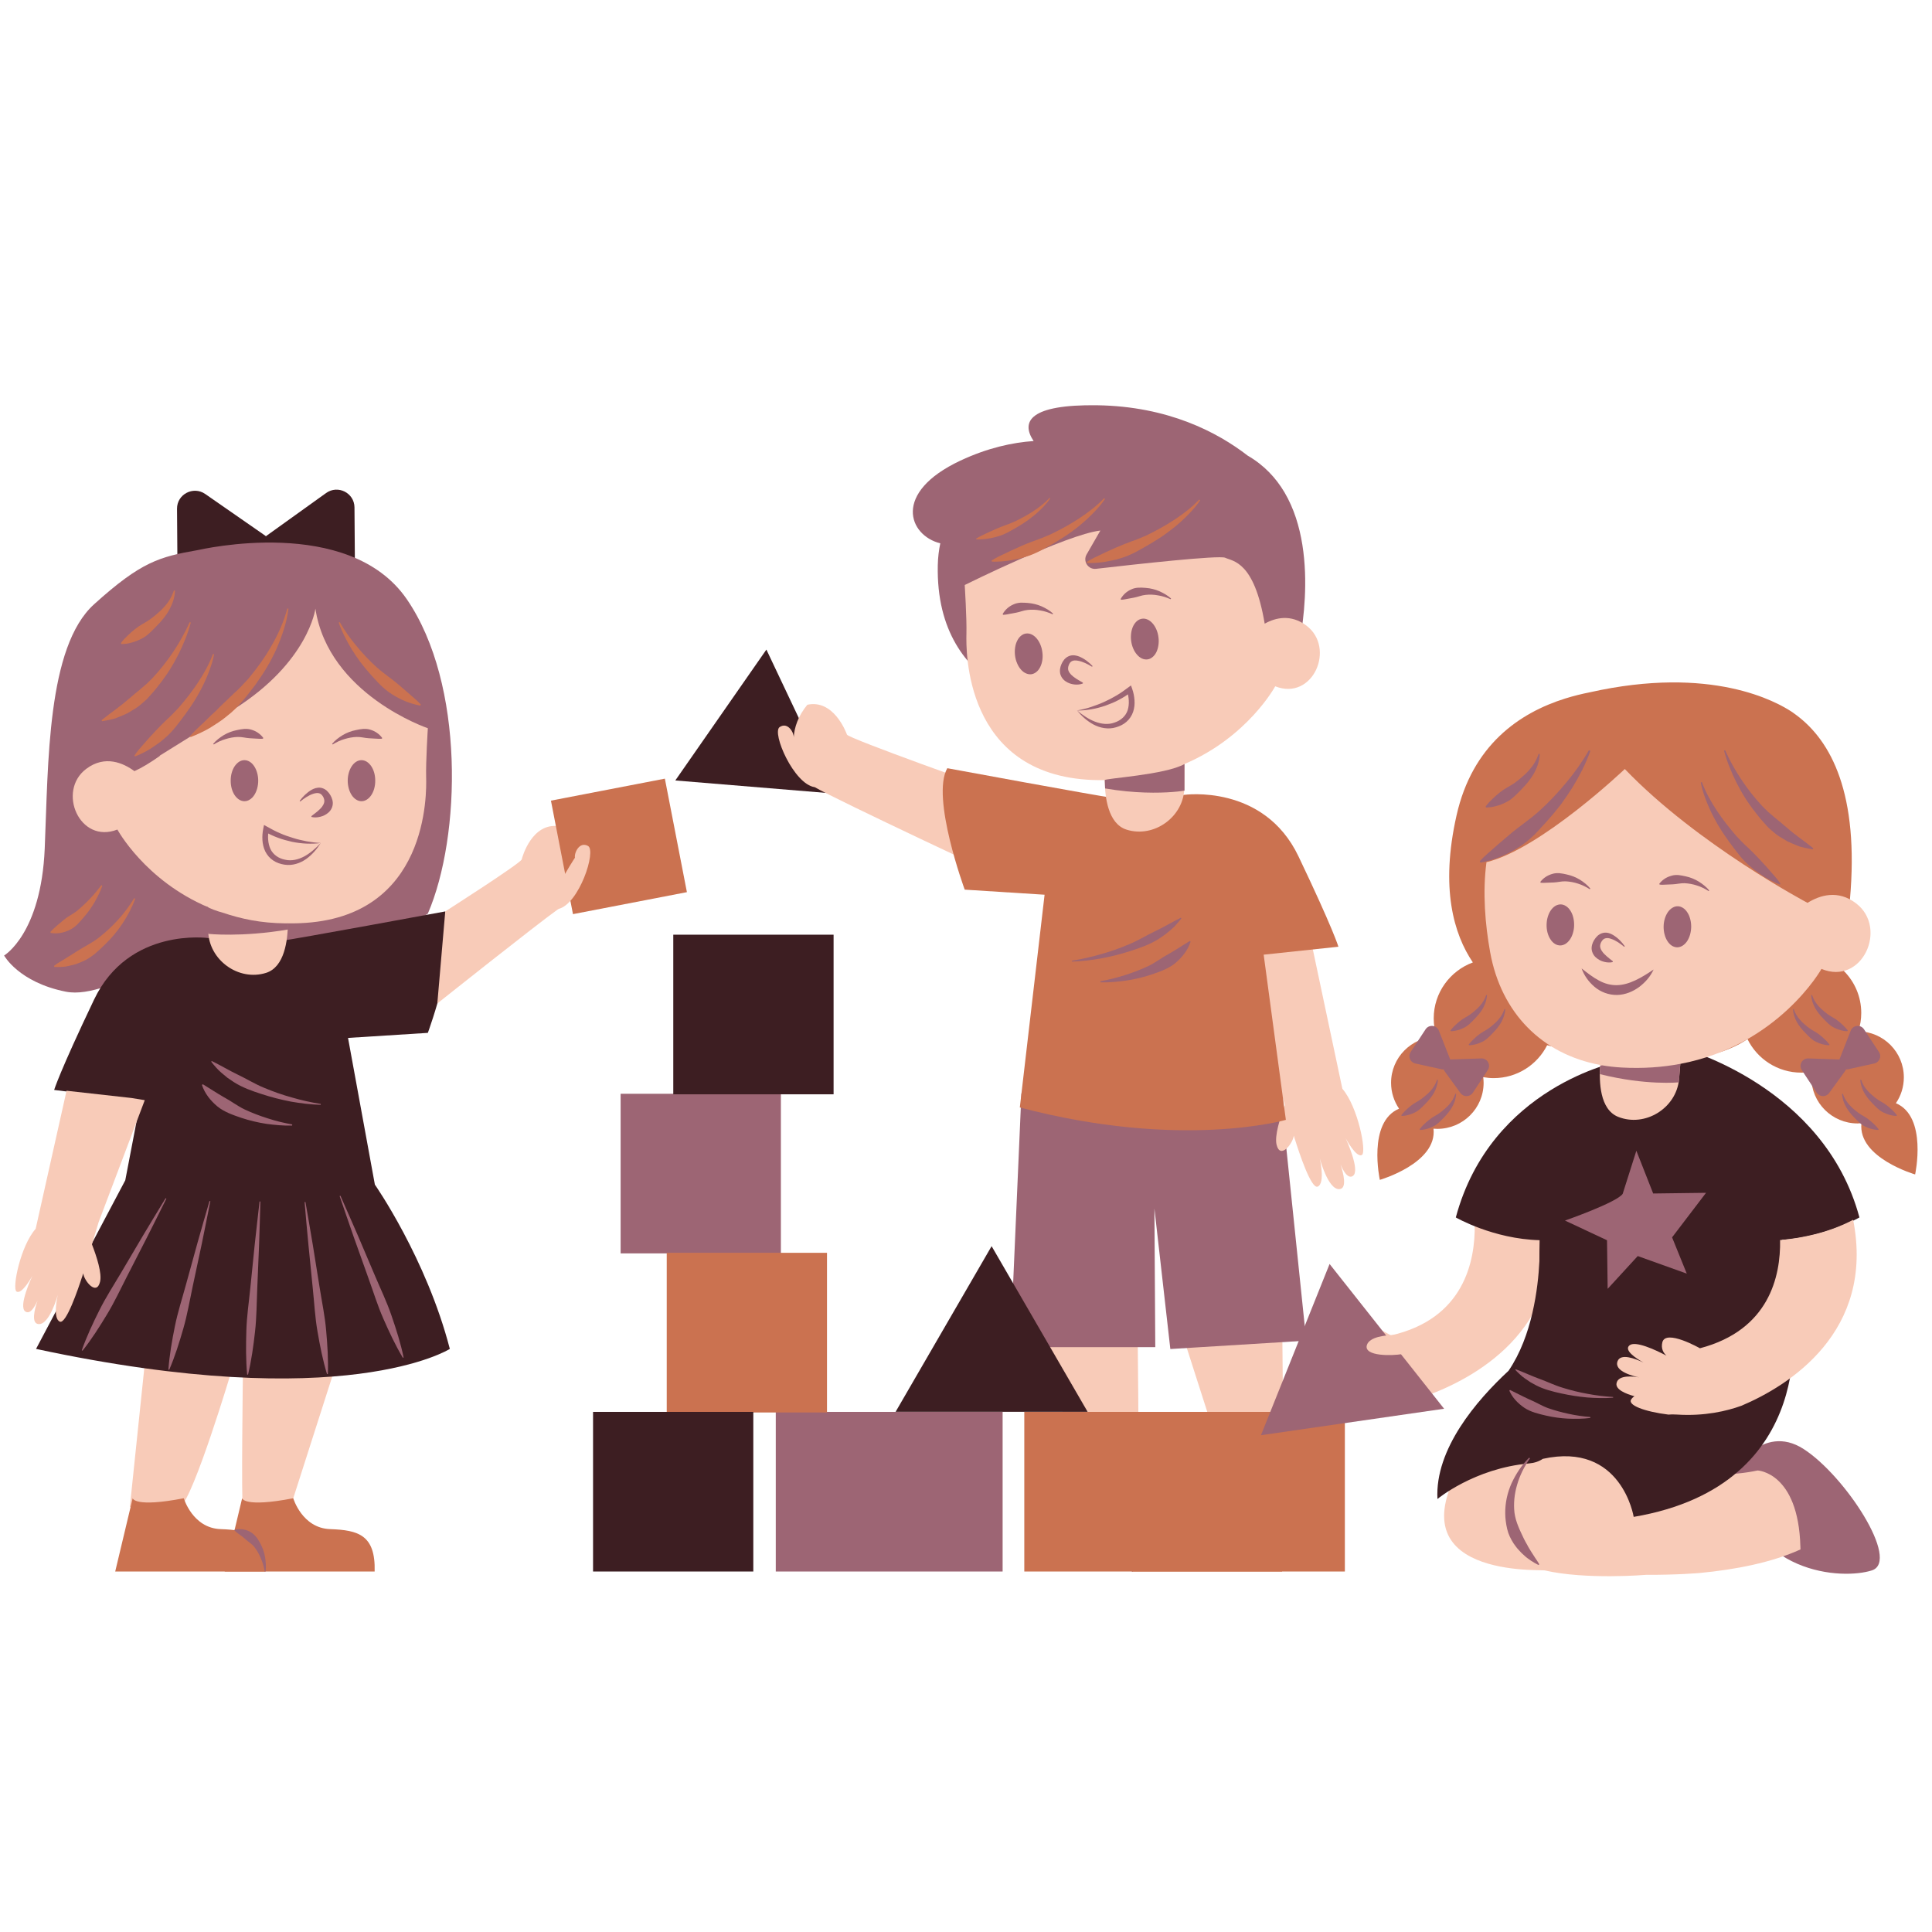 <svg xmlns="http://www.w3.org/2000/svg" xmlns:xlink="http://www.w3.org/1999/xlink" width="188" zoomAndPan="magnify" viewBox="0 0 141.75 141.75" height="188" preserveAspectRatio="xMidYMid meet" version="1.0"><defs><clipPath id="5d6d2632e9"><path d="M 66 29.648 L 96 29.648 L 96 52 L 66 52 Z M 66 29.648 " clip-rule="nonzero"/></clipPath><clipPath id="4468492802"><path d="M 127 105 L 138 105 L 138 115.898 L 127 115.898 Z M 127 105 " clip-rule="nonzero"/></clipPath><clipPath id="b523f0ff64"><path d="M 56 103 L 74 103 L 74 115.898 L 56 115.898 Z M 56 103 " clip-rule="nonzero"/></clipPath><clipPath id="0c32fbd609"><path d="M 105 101 L 133 101 L 133 115.898 L 105 115.898 Z M 105 101 " clip-rule="nonzero"/></clipPath><clipPath id="19e338000a"><path d="M 83 109 L 95 109 L 95 115.898 L 83 115.898 Z M 83 109 " clip-rule="nonzero"/></clipPath><clipPath id="3539bbbc1c"><path d="M 83 112 L 86 112 L 86 115.898 L 83 115.898 Z M 83 112 " clip-rule="nonzero"/></clipPath><clipPath id="aad8ff3e36"><path d="M 75 103 L 99 103 L 99 115.898 L 75 115.898 Z M 75 103 " clip-rule="nonzero"/></clipPath><clipPath id="4b495c165d"><path d="M 43 103 L 56 103 L 56 115.898 L 43 115.898 Z M 43 103 " clip-rule="nonzero"/></clipPath><clipPath id="7f9e7bca02"><path d="M 16 109 L 28 109 L 28 115.898 L 16 115.898 Z M 16 109 " clip-rule="nonzero"/></clipPath><clipPath id="339b42db9e"><path d="M 8 109 L 20 109 L 20 115.898 L 8 115.898 Z M 8 109 " clip-rule="nonzero"/></clipPath><clipPath id="c03cc10066"><path d="M 17 112 L 20 112 L 20 115.898 L 17 115.898 Z M 17 112 " clip-rule="nonzero"/></clipPath></defs><path fill="#3d1e22" d="M 15.055 36.242 L 19.465 39.305 C 19.484 39.316 19.496 39.336 19.512 39.348 C 19.531 39.336 19.543 39.316 19.559 39.305 L 23.922 36.176 C 24.789 35.551 26 36.164 26.008 37.227 L 26.043 41.98 C 26.051 42.898 25.133 43.539 24.27 43.219 L 19.871 41.598 C 19.742 41.551 19.629 41.484 19.531 41.41 C 19.43 41.484 19.316 41.551 19.191 41.602 L 14.816 43.293 C 13.961 43.625 13.031 43 13.023 42.082 L 12.988 37.328 C 12.98 36.266 14.18 35.637 15.055 36.242 Z M 15.055 36.242 " fill-opacity="1" fill-rule="nonzero"/><path fill="#f8cbb8" d="M 75.852 96.988 L 79.539 108.5 C 79.539 108.5 82.629 111.141 83.457 108.5 C 83.609 108.016 83.457 96.988 83.457 96.988 Z M 75.852 96.988 " fill-opacity="1" fill-rule="nonzero"/><path fill="#f8cbb8" d="M 86.461 96.988 L 90.152 108.5 C 90.152 108.5 93.238 111.141 94.07 108.5 C 94.219 108.016 94.07 96.988 94.07 96.988 Z M 86.461 96.988 " fill-opacity="1" fill-rule="nonzero"/><path fill="#3d1e22" d="M 56.23 47.66 L 49.547 57.262 L 61.234 58.227 Z M 56.23 47.66 " fill-opacity="1" fill-rule="nonzero"/><g clip-path="url(#5d6d2632e9)"><path fill="#9d6574" d="M 94.246 36.129 C 93.613 35.059 92.738 34.121 91.543 33.43 C 89.332 31.719 85.715 29.812 80.512 29.734 C 75.57 29.664 74.871 30.918 75.836 32.359 C 74.297 32.465 72.473 32.855 70.469 33.793 C 65.441 36.148 66.672 39.289 68.988 39.863 C 68.883 40.367 68.816 40.902 68.805 41.473 C 68.598 51.227 77.766 51.949 77.766 51.949 L 95.145 48.078 C 95.145 48.078 97.016 40.824 94.246 36.129 Z M 94.246 36.129 " fill-opacity="1" fill-rule="nonzero"/></g><path fill="#9d6574" d="M 14.516 40.359 C 14.703 40.328 25.586 37.762 29.848 43.965 C 34.105 50.168 33.84 61.359 31.391 67.031 C 31.391 67.031 26.559 70.371 20.297 69.312 C 14.035 68.25 8.285 73.449 4.824 72.758 C 1.367 72.07 0.301 70.105 0.301 70.105 C 0.301 70.105 3.016 68.516 3.281 62.258 C 3.547 56.004 3.441 47.465 6.902 44.336 C 10.363 41.207 11.699 40.852 14.516 40.359 Z M 14.516 40.359 " fill-opacity="1" fill-rule="nonzero"/><g clip-path="url(#4468492802)"><path fill="#9d6574" d="M 127.074 108.059 C 127.074 108.059 129.285 104.352 132.328 106.312 C 135.375 108.27 139.445 114.527 137.34 115.219 C 135.234 115.906 128.281 115.625 127.074 108.059 Z M 127.074 108.059 " fill-opacity="1" fill-rule="nonzero"/></g><path fill="#9d6574" d="M 74.941 80.227 L 74.129 98.84 L 84.762 98.84 L 84.699 88.668 L 85.867 98.977 L 95.84 98.363 L 93.855 79.195 Z M 74.941 80.227 " fill-opacity="1" fill-rule="nonzero"/><g clip-path="url(#b523f0ff64)"><path fill="#9d6574" d="M 73.562 115.301 L 56.918 115.301 L 56.918 103.59 L 73.562 103.59 Z M 73.562 115.301 " fill-opacity="1" fill-rule="nonzero"/></g><path fill="#9d6574" d="M 57.293 91.961 L 45.535 91.961 L 45.535 80.25 L 57.293 80.25 Z M 57.293 91.961 " fill-opacity="1" fill-rule="nonzero"/><path fill="#cb7250" d="M 139.102 80.941 C 139.469 80.402 139.684 79.75 139.684 79.043 C 139.684 77.195 138.195 75.695 136.344 75.668 C 136.484 75.242 136.559 74.789 136.559 74.32 C 136.559 73.117 136.07 72.027 135.281 71.238 C 136.117 68.992 135.914 66.996 135.727 66.02 C 136.422 58.234 134.348 54.359 131.789 52.461 C 131.789 52.461 131.695 52.387 131.516 52.262 C 130.367 51.484 125.57 48.789 116.629 50.797 C 116.043 50.914 115.449 51.059 114.852 51.246 C 114.852 51.246 114.848 51.246 114.848 51.246 C 111.445 52.312 108.023 54.688 106.867 59.82 C 105.66 65.168 106.664 68.543 108.062 70.613 C 106.387 71.234 105.191 72.836 105.191 74.719 C 105.191 75.191 105.266 75.641 105.402 76.066 C 103.555 76.094 102.062 77.594 102.062 79.445 C 102.062 80.148 102.281 80.801 102.648 81.344 C 100.312 82.328 101.238 86.566 101.238 86.566 C 101.238 86.566 105.453 85.348 105.176 82.812 C 105.27 82.82 105.363 82.824 105.457 82.824 C 107.332 82.824 108.852 81.312 108.852 79.445 C 108.852 79.305 108.84 79.164 108.824 79.031 C 109.07 79.074 109.328 79.102 109.586 79.102 C 111.309 79.102 112.793 78.117 113.516 76.684 L 113.516 76.688 C 113.516 76.688 123.469 79.48 128.207 76.242 C 128.211 76.238 128.211 76.238 128.211 76.238 C 128.926 77.695 130.422 78.699 132.16 78.699 C 132.422 78.699 132.676 78.672 132.926 78.629 C 132.91 78.766 132.898 78.902 132.898 79.043 C 132.898 80.91 134.418 82.426 136.293 82.426 C 136.387 82.426 136.48 82.418 136.574 82.41 C 136.293 84.945 140.512 86.168 140.512 86.168 C 140.512 86.168 141.434 81.93 139.102 80.941 Z M 139.102 80.941 " fill-opacity="1" fill-rule="nonzero"/><g clip-path="url(#0c32fbd609)"><path fill="#f8cbb8" d="M 108.289 105.84 C 115.547 95.828 113.172 104.594 113.172 104.594 L 113.934 105.707 C 114.285 105.438 114.652 105.199 115.043 105 C 115.043 105 119.52 104.051 121.586 107.281 C 121.586 107.281 121.59 107.281 121.59 107.281 C 124.582 108.449 127.254 108.25 128.957 107.887 L 128.953 107.887 C 128.953 107.887 131.941 108.008 132.094 113.469 C 132.094 113.539 132.098 113.609 132.102 113.68 C 129.988 114.645 127.34 115.16 124.703 115.41 C 124.703 115.41 123.012 115.559 120.801 115.543 C 120.801 115.543 116.344 115.922 113.332 115.219 C 112.848 115.141 101.07 115.793 108.289 105.84 Z M 108.289 105.84 " fill-opacity="1" fill-rule="nonzero"/></g><path fill="#f8cbb8" d="M 95.844 100.352 C 95.973 99.68 97.195 99.895 97.52 99.965 C 97.156 99.875 95.668 99.473 95.977 98.727 C 96.219 98.141 97.254 98.566 97.871 98.887 C 97.301 98.539 96.461 97.934 96.887 97.594 C 97.32 97.25 98.754 97.973 99.578 98.441 C 99.355 98.227 99.18 97.906 99.309 97.453 C 99.582 96.465 102.051 97.98 102.051 97.98 C 107.418 96.762 108.242 92.523 108.199 89.848 C 110.543 89.824 112.516 89.133 113.574 88.668 C 115.152 97.199 108.512 100.934 104.953 102.297 C 103.867 102.652 102.223 102.988 100.18 102.781 C 99.938 102.758 99.738 102.754 99.578 102.77 C 97.805 102.484 96.578 101.965 96.887 101.555 C 96.965 101.449 97.047 101.383 97.133 101.34 C 96.5 101.141 95.758 100.805 95.844 100.352 Z M 95.844 100.352 " fill-opacity="1" fill-rule="nonzero"/><path fill="#f8cbb8" d="M 98.352 85.43 C 98.555 85.914 98.898 86.523 99.262 86.277 C 99.836 85.887 98.73 83.512 98.73 83.512 C 98.73 83.512 99.527 85.016 99.934 84.727 C 100.266 84.488 99.637 81.215 98.488 79.879 L 95.137 64.07 L 90.148 69.242 L 93.77 79.375 L 94.27 81.082 C 93.906 82.047 93.508 83.332 93.66 83.98 C 93.926 85.098 94.855 83.906 94.926 83.324 L 95.008 83.605 L 95.012 83.602 C 95.297 84.512 96.199 87.27 96.68 87.059 C 97.25 86.809 96.832 84.996 96.832 84.996 C 96.832 84.996 97.438 87.305 98.273 87.246 C 98.848 87.207 98.574 86.109 98.352 85.43 Z M 98.352 85.43 " fill-opacity="1" fill-rule="nonzero"/><path fill="#f8cbb8" d="M 16.98 100.598 C 16.98 100.598 14.215 109.859 13.219 110.566 C 12.227 111.273 9.527 110.566 9.527 110.566 L 10.734 98.969 L 16.73 100.242 " fill-opacity="1" fill-rule="nonzero"/><path fill="#f8cbb8" d="M 24.504 100.598 L 21.266 110.707 C 21.266 110.707 18.555 113.027 17.824 110.707 C 17.691 110.281 17.824 100.598 17.824 100.598 Z M 24.504 100.598 " fill-opacity="1" fill-rule="nonzero"/><path fill="#3d1e22" d="M 131.391 96.441 C 131.285 94.426 131.059 92.605 130.738 90.973 C 133.926 90.762 136.426 89.324 136.426 89.324 C 133.844 79.707 123.504 76.938 123.504 76.938 C 123.504 76.938 123.5 77.289 123.508 77.875 C 123.105 77.594 122.867 77.473 122.867 77.473 L 118.781 78.273 C 118.762 78.023 118.746 77.887 118.746 77.887 C 118.746 77.887 109.395 79.707 106.812 89.324 C 106.812 89.324 109.555 90.906 112.961 90.992 C 112.949 91.508 112.945 92.02 112.945 92.527 C 112.848 94.512 112.422 98.016 110.684 100.57 C 108.352 102.73 105.27 106.305 105.465 109.98 C 105.465 109.98 108.164 107.73 112.191 107.371 C 112.594 107.336 112.922 107.219 113.195 107.035 C 118.98 105.758 119.863 111.293 119.863 111.293 C 133.695 108.941 131.453 96.395 131.453 96.395 C 131.43 96.41 131.41 96.426 131.391 96.441 Z M 131.391 96.441 " fill-opacity="1" fill-rule="nonzero"/><path fill="#3d1e22" d="M 27.504 86.914 L 25.535 76.152 L 31.391 75.781 C 31.391 75.781 33.895 68.992 32.668 66.871 C 32.668 66.871 21.754 68.887 20.531 69.047 C 19.305 69.207 15.305 68.828 15.305 68.828 C 15.305 68.828 9.457 67.988 6.902 73.34 C 4.348 78.695 3.973 79.969 3.973 79.969 L 10.309 80.766 L 9.191 86.598 L 2.645 98.969 C 25.355 103.848 33.004 98.969 33.004 98.969 C 31.285 92.324 27.504 86.914 27.504 86.914 Z M 27.504 86.914 " fill-opacity="1" fill-rule="nonzero"/><path fill="#f8cbb8" d="M 72.973 57.988 C 72.973 57.988 62.234 54.176 62.141 53.898 C 62.059 53.668 61.145 51.297 59.234 51.707 C 58.551 52.543 58.277 53.367 58.234 54.121 C 58.27 53.777 57.809 52.938 57.203 53.344 C 56.602 53.75 58.246 57.547 59.777 57.754 C 61.43 58.719 74.152 64.664 74.152 64.664 Z M 72.973 57.988 " fill-opacity="1" fill-rule="nonzero"/><path fill="#cb7250" d="M 86.867 58.32 C 86.867 58.32 92.715 57.477 95.27 62.832 C 97.828 68.188 98.199 69.461 98.199 69.461 L 92.715 70.043 L 94.344 82.164 C 94.344 82.164 86.695 84.383 74.824 81.254 L 76.641 65.645 L 70.781 65.273 C 70.781 65.273 68.281 58.484 69.504 56.363 C 69.504 56.363 80.418 58.379 81.645 58.539 C 82.867 58.695 86.867 58.32 86.867 58.32 Z M 86.867 58.32 " fill-opacity="1" fill-rule="nonzero"/><path fill="#f8cbb8" d="M 119.211 56.422 C 124.543 61.98 132.617 66.242 132.617 66.242 C 133.508 65.688 134.852 65.246 136.199 66.293 C 138.527 68.098 136.637 72.328 133.641 71.09 C 133.641 71.09 130.5 76.688 123.285 78.055 C 123.254 78.422 123.223 78.809 123.188 79.199 C 122.988 81.312 120.688 82.73 118.719 81.941 C 117.375 81.402 117.312 79.367 117.41 78.137 C 113.133 77.344 110.137 74.32 109.332 69.863 C 108.965 67.836 108.766 65.465 109.062 63.258 C 113.051 62.289 119.211 56.422 119.211 56.422 Z M 119.211 56.422 " fill-opacity="1" fill-rule="nonzero"/><path fill="#f8cbb8" d="M 95.848 45.898 C 94.707 45.047 93.594 45.312 92.789 45.758 C 92.02 41.164 90.457 41.188 89.891 40.922 C 89.453 40.719 83.25 41.406 80.418 41.734 C 79.84 41.801 79.434 41.184 79.723 40.68 L 80.734 38.926 C 78.25 39.211 70.781 42.922 70.781 42.922 C 70.781 42.922 70.938 45.406 70.906 46.516 C 70.879 47.625 70.699 56.859 80.176 57.227 C 80.473 57.238 80.766 57.242 81.055 57.238 C 81.062 58.477 81.293 60.441 82.656 60.871 C 84.68 61.508 86.863 59.918 86.895 57.797 C 86.906 57.184 86.906 56.59 86.906 56.055 C 91.547 54.082 93.562 50.355 93.562 50.355 C 96.336 51.449 98.016 47.527 95.848 45.898 Z M 95.848 45.898 " fill-opacity="1" fill-rule="nonzero"/><path fill="#f8cbb8" d="M 130.738 90.973 C 130.691 90.977 130.652 90.977 130.605 90.98 C 130.652 93.66 129.793 97.59 124.723 98.922 C 124.723 98.922 122.207 97.488 121.965 98.488 C 121.855 98.945 122.039 99.258 122.27 99.465 C 121.43 99.023 119.973 98.352 119.551 98.711 C 119.137 99.062 119.996 99.641 120.578 99.969 C 119.953 99.668 118.902 99.277 118.68 99.871 C 118.395 100.629 119.895 100.98 120.266 101.059 C 119.938 100.996 118.711 100.824 118.602 101.5 C 118.531 101.957 119.281 102.266 119.922 102.441 C 119.84 102.488 119.762 102.559 119.684 102.668 C 119.391 103.09 120.633 103.566 122.414 103.789 C 122.574 103.77 122.773 103.77 123.02 103.785 C 125.066 103.918 126.699 103.527 127.773 103.137 C 131.23 101.676 137.582 97.727 135.965 89.496 C 135.23 89.883 133.559 90.688 130.738 90.973 Z M 130.738 90.973 " fill-opacity="1" fill-rule="nonzero"/><path fill="#f8cbb8" d="M 31.391 53.43 C 31.391 53.43 24.098 50.965 23.141 44.656 C 23.141 44.656 22.645 48.574 17.176 52.027 C 14.648 53.621 12.895 54.715 11.738 55.43 L 11.707 55.477 C 11.031 55.953 10.406 56.336 9.863 56.578 C 9.066 55.992 7.715 55.367 6.328 56.41 C 4.16 58.035 5.836 61.957 8.613 60.863 C 8.613 60.863 10.629 64.594 15.27 66.562 C 15.266 67.098 15.27 67.691 15.277 68.305 C 15.312 70.426 17.496 72.016 19.52 71.379 C 20.879 70.953 21.113 68.988 21.121 67.746 C 21.406 67.75 21.699 67.746 22 67.734 C 31.477 67.367 31.297 58.137 31.266 57.023 C 31.234 55.914 31.391 53.43 31.391 53.43 Z M 31.391 53.43 " fill-opacity="1" fill-rule="nonzero"/><path fill="#f8cbb8" d="M 7.234 89.676 L 10.621 80.719 L 9.641 80.559 L 4.883 80.027 L 2.617 90.156 C 1.492 91.426 0.879 94.531 1.207 94.754 C 1.605 95.027 2.379 93.602 2.379 93.602 C 2.379 93.602 1.301 95.859 1.863 96.227 C 2.215 96.461 2.551 95.883 2.754 95.426 C 2.531 96.07 2.27 97.109 2.832 97.148 C 3.648 97.203 4.238 95.008 4.238 95.008 C 4.238 95.008 3.832 96.73 4.391 96.969 C 4.855 97.168 5.742 94.551 6.02 93.688 L 6.023 93.691 L 6.105 93.422 C 6.172 93.977 7.082 95.105 7.34 94.047 C 7.492 93.434 7.102 92.215 6.746 91.297 Z M 7.234 89.676 " fill-opacity="1" fill-rule="nonzero"/><path fill="#f8cbb8" d="M 40.973 60.613 C 39.039 60.371 38.336 62.816 38.277 63.055 C 38.203 63.336 32.668 66.871 32.668 66.871 L 32.086 73.625 C 32.086 73.625 39.41 67.793 40.973 66.688 C 40.973 66.688 43.789 63.496 40.973 60.613 Z M 40.973 60.613 " fill-opacity="1" fill-rule="nonzero"/><g clip-path="url(#19e338000a)"><path fill="#cb7250" d="M 89.039 109.926 C 89.039 109.926 88.391 112.121 86.332 112.191 C 84.273 112.262 82.996 112.613 83.066 115.301 L 94.07 115.301 L 92.789 109.926 C 92.789 109.926 92.668 110.629 89.039 109.926 Z M 89.039 109.926 " fill-opacity="1" fill-rule="nonzero"/></g><g clip-path="url(#3539bbbc1c)"><path fill="#9d6574" d="M 83.035 115.301 C 82.996 114.953 83.02 114.602 83.078 114.25 C 83.141 113.898 83.254 113.551 83.438 113.223 C 83.609 112.898 83.844 112.559 84.195 112.379 C 84.535 112.191 84.941 112.145 85.312 112.234 L 85.324 112.297 C 85.031 112.555 84.766 112.699 84.547 112.91 C 84.332 113.113 84.059 113.25 83.863 113.504 C 83.672 113.75 83.512 114.035 83.383 114.34 C 83.254 114.641 83.16 114.969 83.102 115.301 Z M 83.035 115.301 " fill-opacity="1" fill-rule="nonzero"/></g><path fill="#cb7250" d="M 81.008 36.555 C 80.457 37.125 79.824 37.613 79.164 38.043 C 78.504 38.48 77.809 38.855 77.102 39.195 C 76.738 39.352 76.383 39.508 76.008 39.633 C 75.641 39.77 75.273 39.906 74.918 40.066 C 74.738 40.152 74.559 40.227 74.379 40.309 C 74.199 40.395 74.016 40.469 73.84 40.562 C 73.477 40.73 73.113 40.898 72.754 41.125 L 72.773 41.207 C 73.191 41.219 73.605 41.191 74.012 41.133 C 74.414 41.059 74.82 40.992 75.211 40.863 C 76.004 40.641 76.715 40.203 77.422 39.797 C 77.77 39.578 78.121 39.371 78.453 39.133 C 78.617 39.016 78.785 38.898 78.945 38.77 C 79.105 38.641 79.266 38.52 79.418 38.383 C 79.574 38.25 79.727 38.117 79.871 37.973 C 80.023 37.836 80.164 37.691 80.305 37.543 C 80.586 37.25 80.848 36.945 81.074 36.605 Z M 81.008 36.555 " fill-opacity="1" fill-rule="nonzero"/><path fill="#cb7250" d="M 77.012 36.531 C 76.652 36.906 76.238 37.227 75.809 37.508 C 75.375 37.793 74.922 38.039 74.461 38.258 C 74.223 38.359 73.988 38.465 73.742 38.543 C 73.504 38.637 73.266 38.723 73.031 38.828 C 72.914 38.887 72.797 38.934 72.676 38.988 C 72.559 39.043 72.441 39.094 72.324 39.152 C 72.09 39.262 71.848 39.375 71.617 39.52 L 71.629 39.574 C 71.902 39.582 72.172 39.566 72.438 39.527 C 72.703 39.48 72.969 39.434 73.223 39.352 C 73.742 39.207 74.207 38.918 74.668 38.652 C 74.895 38.512 75.125 38.375 75.344 38.219 C 75.453 38.141 75.559 38.062 75.664 37.98 C 75.77 37.898 75.875 37.816 75.977 37.73 C 76.074 37.641 76.176 37.555 76.273 37.461 C 76.371 37.371 76.465 37.277 76.555 37.18 C 76.738 36.988 76.91 36.785 77.059 36.566 Z M 77.012 36.531 " fill-opacity="1" fill-rule="nonzero"/><path fill="#cb7250" d="M 87.988 36.652 C 87.441 37.227 86.805 37.715 86.145 38.145 C 85.484 38.578 84.793 38.957 84.086 39.297 C 83.723 39.449 83.363 39.609 82.988 39.73 C 82.625 39.871 82.258 40.008 81.898 40.168 C 81.723 40.254 81.539 40.328 81.359 40.41 C 81.18 40.492 80.996 40.57 80.82 40.664 C 80.457 40.832 80.094 41 79.738 41.223 L 79.758 41.305 C 80.172 41.32 80.586 41.293 80.992 41.234 C 81.395 41.16 81.805 41.094 82.195 40.965 C 82.988 40.742 83.695 40.305 84.402 39.895 C 84.75 39.68 85.102 39.473 85.434 39.234 C 85.602 39.113 85.766 38.996 85.926 38.867 C 86.086 38.742 86.25 38.621 86.402 38.484 C 86.555 38.352 86.711 38.219 86.855 38.074 C 87.004 37.938 87.148 37.793 87.285 37.645 C 87.566 37.352 87.832 37.043 88.059 36.703 Z M 87.988 36.652 " fill-opacity="1" fill-rule="nonzero"/><path fill="#cb7250" d="M 50.398 65.457 L 42.039 67.07 L 40.422 58.742 L 48.781 57.129 Z M 50.398 65.457 " fill-opacity="1" fill-rule="nonzero"/><g clip-path="url(#aad8ff3e36)"><path fill="#cb7250" d="M 98.672 115.301 L 75.152 115.301 L 75.152 103.59 L 98.672 103.59 Z M 98.672 115.301 " fill-opacity="1" fill-rule="nonzero"/></g><path fill="#cb7250" d="M 60.676 103.633 L 48.918 103.633 L 48.918 91.918 L 60.676 91.918 Z M 60.676 103.633 " fill-opacity="1" fill-rule="nonzero"/><path fill="#3d1e22" d="M 61.16 80.289 L 49.398 80.289 L 49.398 68.578 L 61.16 68.578 Z M 61.16 80.289 " fill-opacity="1" fill-rule="nonzero"/><g clip-path="url(#4b495c165d)"><path fill="#3d1e22" d="M 55.27 115.301 L 43.512 115.301 L 43.512 103.59 L 55.27 103.59 Z M 55.27 115.301 " fill-opacity="1" fill-rule="nonzero"/></g><path fill="#3d1e22" d="M 72.754 91.43 L 65.711 103.582 L 79.797 103.582 Z M 72.754 91.43 " fill-opacity="1" fill-rule="nonzero"/><path fill="#cb7250" d="M 21.078 44.648 C 20.824 45.617 20.41 46.539 19.91 47.398 C 19.418 48.262 18.836 49.066 18.199 49.824 C 17.855 50.184 17.535 50.559 17.156 50.879 L 16.625 51.391 C 16.441 51.559 16.266 51.73 16.09 51.902 L 15.832 52.168 C 15.738 52.25 15.645 52.332 15.555 52.418 C 15.379 52.594 15.195 52.758 15.02 52.941 C 14.656 53.285 14.281 53.621 13.934 54.012 L 13.98 54.082 C 14.461 53.895 14.934 53.676 15.379 53.418 C 15.602 53.285 15.812 53.141 16.031 53 C 16.141 52.926 16.246 52.852 16.352 52.777 L 16.656 52.535 C 17.484 51.906 18.109 51.059 18.734 50.246 C 19.027 49.82 19.328 49.402 19.582 48.957 C 19.648 48.844 19.715 48.734 19.777 48.621 L 19.957 48.281 L 20.133 47.938 C 20.188 47.824 20.238 47.707 20.293 47.59 C 20.699 46.648 21.039 45.676 21.164 44.66 Z M 21.078 44.648 " fill-opacity="1" fill-rule="nonzero"/><path fill="#cb7250" d="M 15.625 47.984 C 15.348 48.727 14.957 49.426 14.523 50.082 C 14.086 50.742 13.602 51.359 13.086 51.949 C 12.812 52.234 12.547 52.523 12.254 52.781 C 11.973 53.055 11.691 53.324 11.426 53.613 C 11.297 53.762 11.16 53.902 11.023 54.047 C 10.895 54.195 10.758 54.336 10.629 54.492 C 10.363 54.789 10.098 55.086 9.859 55.434 L 9.91 55.5 C 10.297 55.348 10.664 55.164 11.016 54.949 C 11.355 54.723 11.703 54.5 12.012 54.227 C 12.652 53.711 13.129 53.027 13.617 52.375 C 13.852 52.039 14.09 51.711 14.301 51.359 C 14.406 51.188 14.512 51.012 14.609 50.832 C 14.703 50.652 14.805 50.477 14.891 50.293 C 14.98 50.109 15.07 49.926 15.145 49.738 C 15.227 49.551 15.305 49.363 15.371 49.172 C 15.512 48.793 15.633 48.406 15.707 48.004 Z M 15.625 47.984 " fill-opacity="1" fill-rule="nonzero"/><path fill="#cb7250" d="M 24.852 45.68 C 25.09 46.371 25.434 47.02 25.812 47.648 C 26.004 47.961 26.215 48.262 26.43 48.562 L 26.773 48.996 C 26.887 49.141 27.016 49.277 27.133 49.418 C 27.254 49.562 27.379 49.695 27.508 49.832 C 27.637 49.965 27.754 50.109 27.891 50.238 C 28.16 50.496 28.441 50.742 28.762 50.938 C 29.391 51.34 30.094 51.637 30.84 51.77 L 30.879 51.695 C 30.621 51.406 30.336 51.188 30.07 50.945 C 29.805 50.703 29.531 50.488 29.27 50.254 C 28.738 49.797 28.145 49.418 27.621 48.941 C 27.098 48.469 26.613 47.953 26.16 47.402 C 25.703 46.859 25.285 46.27 24.93 45.645 Z M 24.852 45.68 " fill-opacity="1" fill-rule="nonzero"/><path fill="#cb7250" d="M 9.844 65.902 C 9.5 66.465 9.105 66.996 8.668 67.477 C 8.23 67.965 7.75 68.402 7.246 68.797 C 6.738 69.195 6.156 69.461 5.629 69.805 C 5.492 69.887 5.363 69.98 5.227 70.062 C 5.09 70.145 4.949 70.223 4.816 70.316 C 4.68 70.41 4.535 70.488 4.391 70.574 C 4.25 70.664 4.105 70.75 3.965 70.863 L 3.984 70.945 C 4.16 70.957 4.336 70.949 4.512 70.941 L 4.773 70.922 C 4.863 70.914 4.945 70.887 5.031 70.871 C 5.203 70.836 5.371 70.793 5.539 70.746 C 5.707 70.691 5.867 70.621 6.027 70.555 C 6.359 70.426 6.645 70.219 6.926 70.012 C 7.188 69.781 7.449 69.555 7.691 69.309 C 8.188 68.832 8.629 68.305 9.004 67.734 L 9.27 67.305 C 9.352 67.156 9.438 67.008 9.516 66.859 C 9.672 66.559 9.809 66.254 9.922 65.934 Z M 9.844 65.902 " fill-opacity="1" fill-rule="nonzero"/><path fill="#cb7250" d="M 7.434 64.945 C 7.172 65.293 6.898 65.633 6.602 65.938 C 6.305 66.25 5.996 66.543 5.676 66.809 C 5.594 66.871 5.508 66.934 5.426 66.992 C 5.336 67.051 5.246 67.102 5.16 67.156 C 5.074 67.215 4.988 67.262 4.902 67.32 C 4.82 67.375 4.746 67.445 4.664 67.504 C 4.352 67.77 4.039 68.012 3.695 68.371 L 3.719 68.449 C 4.207 68.539 4.699 68.43 5.121 68.223 C 5.555 68.016 5.855 67.637 6.152 67.293 C 6.453 66.949 6.715 66.578 6.941 66.191 C 7.16 65.801 7.363 65.406 7.508 64.984 Z M 7.434 64.945 " fill-opacity="1" fill-rule="nonzero"/><path fill="#cb7250" d="M 13.918 45.648 C 13.578 46.406 13.176 47.129 12.719 47.812 C 12.262 48.496 11.754 49.141 11.203 49.734 C 11.059 49.875 10.922 50.023 10.773 50.16 L 10.312 50.555 C 10.242 50.621 10.164 50.684 10.082 50.746 C 10.004 50.809 9.926 50.867 9.852 50.934 C 9.695 51.062 9.555 51.203 9.395 51.32 C 8.793 51.859 8.129 52.289 7.453 52.836 L 7.484 52.914 C 7.699 52.887 7.91 52.84 8.125 52.793 L 8.441 52.715 C 8.543 52.676 8.641 52.637 8.742 52.594 C 8.945 52.516 9.145 52.426 9.34 52.336 C 9.531 52.227 9.715 52.113 9.902 52 C 10.09 51.887 10.258 51.75 10.422 51.609 C 10.582 51.465 10.754 51.332 10.895 51.164 L 11.324 50.68 C 11.461 50.516 11.59 50.34 11.723 50.176 C 11.859 50.012 11.98 49.832 12.105 49.66 C 12.227 49.484 12.352 49.312 12.461 49.129 C 12.688 48.77 12.891 48.398 13.086 48.023 C 13.273 47.645 13.445 47.262 13.602 46.871 C 13.758 46.48 13.891 46.082 14 45.676 Z M 13.918 45.648 " fill-opacity="1" fill-rule="nonzero"/><path fill="#cb7250" d="M 12.758 43.32 C 12.613 43.77 12.375 44.168 12.07 44.504 C 11.922 44.676 11.762 44.832 11.586 44.98 C 11.414 45.133 11.234 45.277 11.051 45.41 C 10.867 45.547 10.668 45.664 10.469 45.777 C 10.27 45.891 10.082 46.016 9.902 46.16 C 9.723 46.305 9.547 46.457 9.375 46.625 C 9.199 46.789 9.027 46.965 8.871 47.18 L 8.91 47.254 C 9.176 47.258 9.426 47.211 9.668 47.145 C 9.91 47.078 10.141 46.984 10.363 46.875 C 10.812 46.66 11.152 46.273 11.5 45.922 C 11.848 45.57 12.172 45.188 12.418 44.746 C 12.656 44.305 12.828 43.824 12.84 43.332 Z M 12.758 43.32 " fill-opacity="1" fill-rule="nonzero"/><g clip-path="url(#7f9e7bca02)"><path fill="#cb7250" d="M 21.516 109.926 C 21.516 109.926 22.164 112.121 24.223 112.191 C 26.281 112.262 27.559 112.613 27.488 115.301 L 16.484 115.301 L 17.766 109.926 C 17.766 109.926 17.887 110.629 21.516 109.926 Z M 21.516 109.926 " fill-opacity="1" fill-rule="nonzero"/></g><g clip-path="url(#339b42db9e)"><path fill="#cb7250" d="M 13.484 109.926 C 13.484 109.926 14.133 112.121 16.191 112.191 C 18.25 112.262 19.527 112.613 19.457 115.301 L 8.453 115.301 L 9.734 109.926 C 9.734 109.926 9.855 110.629 13.484 109.926 Z M 13.484 109.926 " fill-opacity="1" fill-rule="nonzero"/></g><path fill="#9d6574" d="M 105.57 75.621 L 106.395 77.715 C 106.395 77.723 106.395 77.73 106.398 77.738 C 106.41 77.738 106.418 77.734 106.426 77.734 L 108.68 77.656 C 109.129 77.641 109.406 78.133 109.16 78.508 L 108.062 80.176 C 107.848 80.496 107.379 80.508 107.152 80.195 L 105.996 78.605 C 105.965 78.559 105.941 78.512 105.922 78.461 C 105.871 78.465 105.816 78.461 105.758 78.449 L 103.836 78.027 C 103.461 77.941 103.285 77.508 103.496 77.188 L 104.594 75.52 C 104.84 75.145 105.406 75.203 105.57 75.621 Z M 105.57 75.621 " fill-opacity="1" fill-rule="nonzero"/><path fill="#9d6574" d="M 135.785 75.621 L 134.965 77.715 C 134.961 77.723 134.961 77.73 134.957 77.738 C 134.949 77.738 134.941 77.734 134.93 77.734 L 132.676 77.656 C 132.227 77.641 131.949 78.133 132.195 78.508 L 133.293 80.176 C 133.508 80.496 133.977 80.508 134.203 80.195 L 135.359 78.605 C 135.391 78.559 135.414 78.512 135.434 78.461 C 135.484 78.465 135.539 78.461 135.598 78.449 L 137.52 78.027 C 137.895 77.941 138.074 77.508 137.859 77.188 L 136.762 75.52 C 136.516 75.145 135.949 75.203 135.785 75.621 Z M 135.785 75.621 " fill-opacity="1" fill-rule="nonzero"/><path fill="#9d6574" d="M 119.055 87.594 L 120.059 84.43 L 121.293 87.566 L 125.172 87.516 L 122.68 90.785 L 123.758 93.445 L 120.16 92.156 L 117.953 94.562 L 117.906 90.996 L 114.82 89.551 C 114.824 89.551 118.617 88.227 119.055 87.594 Z M 119.055 87.594 " fill-opacity="1" fill-rule="nonzero"/><path fill="#9d6574" d="M 97.551 92.738 L 105.953 103.359 L 92.516 105.301 Z M 97.551 92.738 " fill-opacity="1" fill-rule="nonzero"/><path fill="#9d6574" d="M 24.918 87.754 C 25.258 88.762 25.613 89.762 25.957 90.766 L 27.027 93.766 C 27.391 94.766 27.699 95.785 28.129 96.758 C 28.555 97.73 29.004 98.691 29.555 99.617 L 29.613 99.594 C 29.395 98.543 29.07 97.531 28.723 96.523 C 28.383 95.52 27.918 94.562 27.504 93.582 L 26.258 90.652 C 25.828 89.68 25.414 88.703 24.977 87.73 Z M 24.918 87.754 " fill-opacity="1" fill-rule="nonzero"/><path fill="#9d6574" d="M 22.348 88.195 C 22.434 89.254 22.535 90.312 22.633 91.367 L 22.949 94.535 C 23.059 95.594 23.113 96.656 23.297 97.703 C 23.477 98.746 23.68 99.789 23.992 100.82 L 24.055 100.812 C 24.094 99.738 24.023 98.676 23.93 97.621 C 23.84 96.562 23.617 95.52 23.453 94.473 L 22.949 91.328 C 22.77 90.281 22.598 89.234 22.41 88.188 Z M 22.348 88.195 " fill-opacity="1" fill-rule="nonzero"/><path fill="#9d6574" d="M 19.043 88.152 C 18.918 89.207 18.809 90.262 18.688 91.32 L 18.367 94.484 C 18.262 95.543 18.102 96.594 18.074 97.656 C 18.043 98.719 18.035 99.781 18.133 100.852 L 18.199 100.855 C 18.449 99.809 18.594 98.758 18.711 97.703 C 18.832 96.645 18.828 95.582 18.875 94.523 L 19.008 91.34 C 19.039 90.281 19.082 89.219 19.105 88.156 Z M 19.043 88.152 " fill-opacity="1" fill-rule="nonzero"/><path fill="#9d6574" d="M 15.371 88.117 C 15.07 89.137 14.785 90.16 14.492 91.18 L 13.645 94.25 C 13.367 95.277 13.035 96.285 12.828 97.328 C 12.617 98.371 12.434 99.418 12.355 100.488 L 12.414 100.504 C 12.84 99.516 13.156 98.5 13.449 97.48 C 13.746 96.457 13.918 95.41 14.141 94.371 L 14.805 91.258 C 15.012 90.215 15.23 89.176 15.434 88.133 Z M 15.371 88.117 " fill-opacity="1" fill-rule="nonzero"/><path fill="#9d6574" d="M 12.148 87.914 C 11.594 88.816 11.051 89.73 10.5 90.641 L 8.879 93.387 C 8.34 94.301 7.758 95.191 7.285 96.145 C 6.809 97.094 6.359 98.059 6 99.07 L 6.055 99.102 C 6.723 98.258 7.293 97.359 7.844 96.449 C 8.398 95.543 8.84 94.574 9.328 93.629 L 10.781 90.793 C 11.254 89.844 11.738 88.898 12.207 87.941 Z M 12.148 87.914 " fill-opacity="1" fill-rule="nonzero"/><path fill="#9d6574" d="M 112.191 106.949 C 111.641 107.496 111.223 108.141 110.902 108.828 C 110.75 109.172 110.629 109.531 110.551 109.902 C 110.473 110.27 110.434 110.648 110.438 111.031 C 110.441 111.41 110.492 111.793 110.578 112.172 C 110.664 112.555 110.84 112.914 111.055 113.246 C 111.172 113.41 111.285 113.574 111.426 113.719 C 111.559 113.871 111.699 114.012 111.855 114.145 C 112 114.285 112.176 114.398 112.34 114.516 C 112.512 114.629 112.691 114.73 112.879 114.824 L 112.938 114.77 C 112.844 114.598 112.73 114.449 112.629 114.293 L 112.48 114.059 C 112.43 113.98 112.375 113.906 112.332 113.828 C 112.289 113.75 112.242 113.672 112.191 113.598 C 112.141 113.523 112.105 113.445 112.062 113.367 C 111.969 113.215 111.895 113.059 111.812 112.906 C 111.668 112.594 111.512 112.293 111.391 111.977 C 111.262 111.66 111.164 111.332 111.117 110.992 C 111.039 110.32 111.109 109.621 111.309 108.941 C 111.504 108.262 111.828 107.602 112.258 106.996 Z M 112.191 106.949 " fill-opacity="1" fill-rule="nonzero"/><path fill="#9d6574" d="M 78.637 70.488 C 79.355 70.375 80.066 70.215 80.762 70.012 C 81.461 69.816 82.141 69.578 82.801 69.297 C 83.469 69.027 84.074 68.648 84.715 68.34 C 85.363 68.035 85.965 67.668 86.637 67.336 L 86.676 67.383 C 86.566 67.535 86.441 67.672 86.32 67.812 L 86.129 68.02 L 85.918 68.207 C 85.781 68.328 85.637 68.449 85.488 68.562 L 85.027 68.879 C 84.395 69.285 83.684 69.535 82.98 69.762 C 82.273 69.992 81.559 70.176 80.836 70.312 C 80.109 70.438 79.379 70.535 78.645 70.551 Z M 78.637 70.488 " fill-opacity="1" fill-rule="nonzero"/><path fill="#9d6574" d="M 80.734 71.992 C 81.344 71.883 81.945 71.734 82.527 71.547 C 83.109 71.363 83.676 71.145 84.223 70.895 C 84.766 70.633 85.23 70.266 85.746 69.992 C 86.258 69.703 86.73 69.379 87.293 69.043 L 87.355 69.09 C 87.152 69.719 86.723 70.254 86.223 70.672 C 85.711 71.086 85.078 71.297 84.477 71.504 C 83.871 71.707 83.25 71.852 82.625 71.945 C 82 72.031 81.371 72.094 80.738 72.074 Z M 80.734 71.992 " fill-opacity="1" fill-rule="nonzero"/><path fill="#9d6574" d="M 23.535 80.996 C 22.816 80.883 22.105 80.723 21.41 80.52 C 20.715 80.328 20.031 80.086 19.371 79.809 C 18.703 79.535 18.098 79.156 17.457 78.852 C 16.812 78.543 16.211 78.176 15.539 77.848 L 15.496 77.895 C 15.609 78.043 15.73 78.184 15.855 78.324 L 16.047 78.527 L 16.254 78.715 C 16.395 78.84 16.539 78.957 16.684 79.074 L 17.148 79.387 C 17.777 79.793 18.488 80.043 19.195 80.27 C 19.898 80.5 20.613 80.684 21.34 80.824 C 22.066 80.949 22.793 81.043 23.531 81.059 Z M 23.535 80.996 " fill-opacity="1" fill-rule="nonzero"/><path fill="#9d6574" d="M 21.441 82.5 C 20.832 82.391 20.23 82.246 19.648 82.055 C 19.062 81.871 18.496 81.656 17.953 81.402 C 17.41 81.141 16.941 80.773 16.43 80.504 C 15.918 80.211 15.445 79.891 14.883 79.551 L 14.816 79.602 C 15.023 80.23 15.449 80.762 15.953 81.18 C 16.461 81.594 17.094 81.805 17.695 82.012 C 18.305 82.215 18.922 82.359 19.547 82.457 C 20.176 82.539 20.801 82.602 21.434 82.582 Z M 21.441 82.5 " fill-opacity="1" fill-rule="nonzero"/><path fill="#9d6574" d="M 16.332 66.961 C 15.902 66.844 15.398 66.656 15.141 66.504 L 15.184 67.859 L 15.27 68.516 C 15.27 68.516 17.699 68.781 21.145 68.195 L 21.145 67.746 C 21.082 67.746 20.934 67.746 20.934 67.746 C 19.125 67.727 17.723 67.426 16.332 66.961 Z M 16.332 66.961 " fill-opacity="1" fill-rule="nonzero"/><path fill="#9d6574" d="M 18.945 57.277 C 18.945 57.477 18.918 57.668 18.867 57.855 C 18.816 58.039 18.742 58.203 18.648 58.344 C 18.555 58.484 18.445 58.594 18.32 58.668 C 18.199 58.746 18.07 58.785 17.934 58.785 C 17.801 58.785 17.672 58.746 17.547 58.668 C 17.426 58.594 17.316 58.484 17.219 58.344 C 17.125 58.203 17.051 58.039 17 57.855 C 16.949 57.668 16.926 57.477 16.926 57.277 C 16.926 57.078 16.949 56.887 17 56.703 C 17.051 56.52 17.125 56.355 17.219 56.215 C 17.316 56.074 17.426 55.965 17.547 55.887 C 17.672 55.812 17.801 55.773 17.934 55.773 C 18.07 55.773 18.199 55.812 18.32 55.887 C 18.445 55.965 18.555 56.074 18.648 56.215 C 18.742 56.355 18.816 56.52 18.867 56.703 C 18.918 56.887 18.945 57.078 18.945 57.277 Z M 18.945 57.277 " fill-opacity="1" fill-rule="nonzero"/><path fill="#9d6574" d="M 27.531 57.277 C 27.531 57.477 27.508 57.668 27.457 57.855 C 27.406 58.039 27.332 58.203 27.238 58.344 C 27.141 58.484 27.031 58.594 26.91 58.668 C 26.785 58.746 26.656 58.785 26.523 58.785 C 26.387 58.785 26.258 58.746 26.137 58.668 C 26.012 58.594 25.902 58.484 25.809 58.344 C 25.715 58.203 25.641 58.039 25.59 57.855 C 25.539 57.668 25.512 57.477 25.512 57.277 C 25.512 57.078 25.539 56.887 25.59 56.703 C 25.641 56.52 25.715 56.355 25.809 56.215 C 25.902 56.074 26.012 55.965 26.137 55.887 C 26.258 55.812 26.387 55.773 26.523 55.773 C 26.656 55.773 26.785 55.812 26.91 55.887 C 27.031 55.965 27.141 56.074 27.238 56.215 C 27.332 56.355 27.406 56.52 27.457 56.703 C 27.508 56.887 27.531 57.078 27.531 57.277 Z M 27.531 57.277 " fill-opacity="1" fill-rule="nonzero"/><path fill="#9d6574" d="M 15.641 54.574 C 15.859 54.316 16.129 54.113 16.418 53.934 C 16.715 53.762 17.043 53.633 17.387 53.566 C 17.559 53.523 17.738 53.5 17.918 53.48 C 18.098 53.473 18.277 53.48 18.449 53.539 C 18.797 53.641 19.105 53.848 19.32 54.145 L 19.289 54.199 C 19.102 54.219 18.941 54.195 18.781 54.191 C 18.621 54.191 18.477 54.164 18.328 54.164 C 18.035 54.148 17.754 54.062 17.453 54.07 C 17.152 54.078 16.848 54.133 16.551 54.227 C 16.25 54.312 15.961 54.449 15.684 54.621 Z M 15.641 54.574 " fill-opacity="1" fill-rule="nonzero"/><path fill="#9d6574" d="M 24.367 54.574 C 24.582 54.316 24.852 54.113 25.145 53.934 C 25.438 53.762 25.766 53.633 26.113 53.566 C 26.285 53.523 26.461 53.5 26.641 53.48 C 26.82 53.473 27.004 53.48 27.176 53.539 C 27.52 53.641 27.828 53.848 28.043 54.145 L 28.016 54.199 C 27.824 54.219 27.664 54.195 27.508 54.191 C 27.348 54.191 27.199 54.164 27.051 54.164 C 26.762 54.148 26.48 54.062 26.176 54.07 C 25.879 54.078 25.574 54.133 25.273 54.227 C 24.977 54.312 24.684 54.449 24.41 54.621 Z M 24.367 54.574 " fill-opacity="1" fill-rule="nonzero"/><path fill="#9d6574" d="M 21.984 58.762 C 22.219 58.445 22.496 58.164 22.859 57.949 C 23.043 57.848 23.27 57.762 23.531 57.797 C 23.656 57.82 23.785 57.867 23.891 57.945 C 23.949 57.98 23.992 58.023 24.031 58.07 C 24.07 58.113 24.121 58.16 24.152 58.207 C 24.281 58.387 24.402 58.617 24.418 58.898 C 24.43 59.18 24.285 59.457 24.102 59.613 C 23.914 59.781 23.707 59.875 23.496 59.926 C 23.285 59.98 23.066 59.992 22.855 59.941 L 22.844 59.879 C 23.012 59.75 23.16 59.641 23.301 59.523 C 23.434 59.406 23.555 59.293 23.637 59.18 C 23.719 59.062 23.762 58.977 23.785 58.871 C 23.812 58.77 23.793 58.621 23.719 58.477 C 23.645 58.352 23.566 58.25 23.445 58.211 C 23.324 58.164 23.156 58.184 22.988 58.238 C 22.652 58.344 22.328 58.566 22.031 58.805 Z M 21.984 58.762 " fill-opacity="1" fill-rule="nonzero"/><path fill="#9d6574" d="M 23.535 61.848 C 23.188 61.906 22.832 61.906 22.48 61.895 C 22.125 61.879 21.77 61.832 21.422 61.762 C 21.074 61.684 20.727 61.59 20.391 61.465 C 20.055 61.34 19.73 61.188 19.414 61.02 L 19.715 60.887 C 19.629 61.352 19.652 61.879 19.844 62.293 C 20.039 62.707 20.445 62.988 20.926 63.078 C 21.395 63.188 21.891 63.066 22.336 62.828 C 22.781 62.582 23.176 62.23 23.535 61.848 Z M 23.535 61.848 C 23.258 62.293 22.906 62.707 22.461 63.027 C 22.02 63.34 21.438 63.535 20.859 63.438 C 20.578 63.391 20.301 63.305 20.051 63.137 C 19.801 62.977 19.598 62.738 19.465 62.473 C 19.336 62.207 19.273 61.922 19.254 61.641 C 19.238 61.352 19.258 61.082 19.316 60.793 L 19.371 60.527 L 19.617 60.664 C 19.914 60.828 20.215 60.996 20.527 61.125 C 20.84 61.266 21.164 61.379 21.492 61.477 C 21.82 61.586 22.16 61.656 22.5 61.727 C 22.84 61.789 23.184 61.832 23.535 61.848 Z M 23.535 61.848 " fill-opacity="1" fill-rule="nonzero"/><path fill="#9d6574" d="M 84.996 46.758 C 85.023 46.957 85.02 47.148 84.992 47.34 C 84.965 47.527 84.914 47.699 84.84 47.852 C 84.762 48.004 84.668 48.125 84.555 48.215 C 84.441 48.309 84.32 48.363 84.188 48.379 C 84.055 48.395 83.922 48.375 83.789 48.316 C 83.656 48.254 83.531 48.16 83.422 48.031 C 83.309 47.902 83.215 47.754 83.141 47.574 C 83.066 47.398 83.016 47.211 82.992 47.016 C 82.965 46.816 82.969 46.621 82.996 46.434 C 83.023 46.242 83.074 46.074 83.148 45.922 C 83.227 45.77 83.32 45.648 83.434 45.555 C 83.547 45.465 83.668 45.41 83.801 45.395 C 83.934 45.375 84.066 45.398 84.199 45.457 C 84.332 45.516 84.457 45.613 84.566 45.738 C 84.68 45.867 84.773 46.02 84.848 46.195 C 84.922 46.371 84.973 46.559 84.996 46.758 Z M 84.996 46.758 " fill-opacity="1" fill-rule="nonzero"/><path fill="#9d6574" d="M 76.477 47.848 C 76.504 48.043 76.504 48.238 76.477 48.426 C 76.449 48.617 76.395 48.789 76.32 48.938 C 76.246 49.09 76.148 49.215 76.035 49.305 C 75.922 49.395 75.801 49.449 75.668 49.469 C 75.535 49.484 75.402 49.461 75.27 49.402 C 75.137 49.344 75.016 49.25 74.902 49.121 C 74.789 48.992 74.699 48.84 74.625 48.664 C 74.547 48.488 74.5 48.301 74.473 48.102 C 74.449 47.902 74.449 47.711 74.477 47.52 C 74.504 47.332 74.555 47.16 74.633 47.008 C 74.707 46.855 74.801 46.734 74.914 46.645 C 75.027 46.551 75.152 46.496 75.285 46.48 C 75.418 46.465 75.551 46.484 75.684 46.547 C 75.812 46.605 75.938 46.699 76.047 46.828 C 76.16 46.957 76.254 47.109 76.328 47.285 C 76.402 47.461 76.453 47.648 76.477 47.848 Z M 76.477 47.848 " fill-opacity="1" fill-rule="nonzero"/><path fill="#9d6574" d="M 85.922 43.914 C 85.672 43.688 85.379 43.52 85.066 43.379 C 84.754 43.242 84.41 43.16 84.059 43.133 C 83.883 43.113 83.707 43.113 83.523 43.117 C 83.344 43.129 83.164 43.164 83.004 43.242 C 82.672 43.387 82.395 43.633 82.219 43.953 L 82.254 44.004 C 82.445 44 82.602 43.957 82.758 43.93 C 82.914 43.91 83.059 43.867 83.203 43.848 C 83.488 43.797 83.758 43.672 84.062 43.645 C 84.359 43.613 84.668 43.625 84.973 43.684 C 85.281 43.73 85.59 43.832 85.883 43.965 Z M 85.922 43.914 " fill-opacity="1" fill-rule="nonzero"/><path fill="#9d6574" d="M 77.266 45.02 C 77.02 44.793 76.727 44.625 76.414 44.484 C 76.102 44.348 75.758 44.266 75.406 44.238 C 75.23 44.219 75.051 44.219 74.871 44.219 C 74.691 44.234 74.512 44.27 74.352 44.348 C 74.02 44.492 73.738 44.738 73.562 45.059 L 73.602 45.109 C 73.793 45.105 73.945 45.062 74.102 45.035 C 74.262 45.016 74.406 44.973 74.551 44.953 C 74.836 44.902 75.105 44.777 75.406 44.75 C 75.703 44.719 76.016 44.73 76.32 44.789 C 76.629 44.836 76.938 44.938 77.23 45.07 Z M 77.266 45.02 " fill-opacity="1" fill-rule="nonzero"/><path fill="#9d6574" d="M 80.164 48.871 C 79.895 48.586 79.582 48.34 79.191 48.172 C 78.996 48.098 78.762 48.039 78.508 48.109 C 78.387 48.148 78.262 48.211 78.172 48.301 C 78.117 48.344 78.078 48.391 78.047 48.441 C 78.012 48.492 77.969 48.543 77.945 48.594 C 77.84 48.789 77.746 49.031 77.77 49.312 C 77.789 49.594 77.973 49.848 78.176 49.984 C 78.379 50.125 78.598 50.191 78.816 50.219 C 79.031 50.242 79.246 50.227 79.449 50.148 L 79.453 50.086 C 79.273 49.98 79.109 49.891 78.957 49.793 C 78.809 49.695 78.676 49.594 78.578 49.492 C 78.484 49.387 78.43 49.309 78.391 49.207 C 78.352 49.109 78.352 48.961 78.41 48.809 C 78.465 48.672 78.531 48.562 78.645 48.508 C 78.758 48.445 78.93 48.445 79.102 48.48 C 79.449 48.543 79.797 48.719 80.121 48.918 Z M 80.164 48.871 " fill-opacity="1" fill-rule="nonzero"/><path fill="#9d6574" d="M 79.02 52.125 C 79.367 52.066 79.703 51.984 80.035 51.875 C 80.363 51.762 80.688 51.648 81 51.504 C 81.312 51.363 81.617 51.207 81.91 51.031 C 82.207 50.859 82.48 50.66 82.754 50.457 L 82.98 50.289 L 83.07 50.547 C 83.168 50.828 83.219 51.094 83.238 51.379 C 83.258 51.66 83.23 51.953 83.137 52.23 C 83.039 52.512 82.867 52.773 82.641 52.965 C 82.418 53.16 82.148 53.285 81.875 53.363 C 81.316 53.535 80.715 53.414 80.234 53.16 C 79.754 52.902 79.352 52.535 79.02 52.125 Z M 79.02 52.125 C 79.426 52.461 79.859 52.762 80.336 52.945 C 80.805 53.125 81.316 53.184 81.766 53.016 C 82.23 52.867 82.598 52.539 82.738 52.102 C 82.875 51.664 82.832 51.141 82.688 50.691 L 83 50.781 C 82.707 50.988 82.406 51.184 82.09 51.348 C 81.773 51.52 81.441 51.652 81.105 51.773 C 80.77 51.887 80.426 51.98 80.074 52.039 C 79.727 52.098 79.371 52.141 79.02 52.125 Z M 79.02 52.125 " fill-opacity="1" fill-rule="nonzero"/><path fill="#9d6574" d="M 86.02 58.109 C 85.027 58.184 83.27 58.223 81.082 57.848 L 81.055 57.238 C 81.02 57.109 85.52 56.855 86.906 56.055 L 86.906 58.008 C 86.906 58.008 86.59 58.066 86.02 58.109 " fill-opacity="1" fill-rule="nonzero"/><path fill="#9d6574" d="M 117.555 78.164 C 118.016 78.242 118.492 78.297 118.984 78.324 C 120.551 78.41 121.984 78.301 123.281 78.055 L 123.18 79.41 C 123.18 79.41 120.773 79.66 117.387 78.809 L 117.402 78.199 C 117.402 78.184 117.457 78.172 117.555 78.164 Z M 117.555 78.164 " fill-opacity="1" fill-rule="nonzero"/><path fill="#9d6574" d="M 123.094 66.492 C 123.227 66.492 123.355 66.535 123.48 66.613 C 123.602 66.691 123.711 66.801 123.801 66.945 C 123.895 67.086 123.965 67.25 124.012 67.438 C 124.062 67.621 124.082 67.812 124.082 68.012 C 124.078 68.211 124.047 68.402 123.996 68.586 C 123.941 68.77 123.863 68.934 123.77 69.074 C 123.672 69.211 123.559 69.32 123.434 69.395 C 123.309 69.469 123.18 69.504 123.047 69.504 C 122.914 69.5 122.785 69.461 122.66 69.383 C 122.539 69.305 122.43 69.191 122.34 69.051 C 122.246 68.906 122.176 68.742 122.129 68.559 C 122.078 68.375 122.059 68.18 122.059 67.98 C 122.062 67.781 122.09 67.59 122.145 67.406 C 122.199 67.223 122.277 67.062 122.371 66.922 C 122.469 66.781 122.582 66.676 122.707 66.602 C 122.832 66.527 122.961 66.488 123.094 66.492 Z M 123.094 66.492 " fill-opacity="1" fill-rule="nonzero"/><path fill="#9d6574" d="M 114.508 66.355 C 114.641 66.359 114.77 66.398 114.891 66.477 C 115.016 66.555 115.121 66.664 115.215 66.809 C 115.309 66.949 115.379 67.113 115.426 67.301 C 115.473 67.484 115.496 67.68 115.492 67.879 C 115.492 68.078 115.461 68.27 115.406 68.453 C 115.355 68.637 115.277 68.797 115.18 68.938 C 115.082 69.078 114.973 69.184 114.848 69.258 C 114.723 69.332 114.594 69.367 114.461 69.367 C 114.324 69.363 114.195 69.324 114.074 69.246 C 113.953 69.168 113.844 69.059 113.754 68.914 C 113.66 68.773 113.59 68.609 113.539 68.422 C 113.492 68.238 113.469 68.047 113.473 67.844 C 113.477 67.645 113.504 67.453 113.559 67.27 C 113.613 67.086 113.688 66.926 113.785 66.785 C 113.883 66.645 113.992 66.539 114.117 66.465 C 114.242 66.391 114.375 66.355 114.508 66.355 Z M 114.508 66.355 " fill-opacity="1" fill-rule="nonzero"/><path fill="#9d6574" d="M 121.324 71.133 C 120.871 71.441 120.434 71.715 119.984 71.926 C 119.535 72.137 119.078 72.273 118.629 72.281 C 118.18 72.289 117.734 72.172 117.309 71.938 C 116.879 71.711 116.469 71.391 116.039 71.051 C 116.227 71.566 116.547 72.031 116.988 72.402 C 117.426 72.777 118.031 73.012 118.645 73 C 119.258 72.988 119.824 72.742 120.277 72.406 C 120.727 72.062 121.098 71.637 121.324 71.133 Z M 121.324 71.133 " fill-opacity="1" fill-rule="nonzero"/><path fill="#9d6574" d="M 125.406 65.332 C 125.195 65.074 124.93 64.867 124.641 64.684 C 124.348 64.504 124.023 64.371 123.68 64.297 C 123.508 64.254 123.332 64.227 123.152 64.203 C 122.973 64.191 122.789 64.199 122.617 64.258 C 122.27 64.352 121.957 64.555 121.738 64.848 L 121.766 64.902 C 121.953 64.926 122.113 64.906 122.273 64.902 C 122.434 64.902 122.582 64.883 122.73 64.883 C 123.02 64.871 123.305 64.789 123.605 64.801 C 123.902 64.816 124.207 64.871 124.504 64.969 C 124.805 65.062 125.094 65.207 125.363 65.379 Z M 125.406 65.332 " fill-opacity="1" fill-rule="nonzero"/><path fill="#9d6574" d="M 116.684 65.195 C 116.473 64.938 116.207 64.727 115.918 64.543 C 115.625 64.367 115.301 64.234 114.953 64.16 C 114.785 64.113 114.605 64.09 114.426 64.066 C 114.246 64.055 114.066 64.062 113.895 64.117 C 113.547 64.215 113.234 64.414 113.012 64.707 L 113.043 64.766 C 113.23 64.785 113.391 64.766 113.551 64.762 C 113.711 64.766 113.855 64.742 114.004 64.746 C 114.297 64.734 114.578 64.648 114.883 64.664 C 115.18 64.68 115.484 64.734 115.781 64.832 C 116.078 64.926 116.367 65.066 116.641 65.242 Z M 116.684 65.195 " fill-opacity="1" fill-rule="nonzero"/><path fill="#9d6574" d="M 119.211 69.426 C 118.984 69.105 118.711 68.816 118.348 68.598 C 118.168 68.492 117.945 68.402 117.684 68.434 C 117.555 68.457 117.426 68.5 117.32 68.578 C 117.262 68.609 117.219 68.652 117.176 68.699 C 117.137 68.742 117.086 68.789 117.055 68.836 C 116.922 69.012 116.797 69.238 116.777 69.52 C 116.758 69.805 116.902 70.082 117.082 70.242 C 117.266 70.41 117.473 70.512 117.684 70.566 C 117.891 70.621 118.109 70.637 118.32 70.59 L 118.336 70.527 C 118.168 70.398 118.02 70.281 117.887 70.164 C 117.754 70.047 117.633 69.93 117.555 69.812 C 117.473 69.699 117.434 69.609 117.41 69.504 C 117.387 69.402 117.406 69.254 117.484 69.113 C 117.559 68.984 117.641 68.887 117.762 68.852 C 117.883 68.805 118.051 68.824 118.215 68.887 C 118.551 68.996 118.871 69.223 119.164 69.465 Z M 119.211 69.426 " fill-opacity="1" fill-rule="nonzero"/><path fill="#9d6574" d="M 112.887 55.309 C 112.742 55.758 112.504 56.156 112.199 56.496 C 112.051 56.664 111.891 56.824 111.715 56.969 C 111.547 57.125 111.367 57.266 111.184 57.402 C 111 57.539 110.801 57.652 110.598 57.766 C 110.398 57.879 110.211 58.008 110.031 58.148 C 109.852 58.293 109.676 58.445 109.504 58.613 C 109.332 58.777 109.16 58.953 109 59.168 L 109.039 59.246 C 109.309 59.246 109.559 59.199 109.797 59.133 C 110.043 59.07 110.273 58.977 110.492 58.863 C 110.945 58.648 111.285 58.262 111.633 57.91 C 111.977 57.559 112.301 57.176 112.551 56.738 C 112.789 56.297 112.961 55.812 112.973 55.324 Z M 112.887 55.309 " fill-opacity="1" fill-rule="nonzero"/><path fill="#9d6574" d="M 110.383 74.031 C 110.285 74.332 110.121 74.602 109.918 74.828 C 109.816 74.945 109.711 75.051 109.59 75.152 C 109.477 75.254 109.355 75.352 109.23 75.441 C 109.105 75.535 108.973 75.613 108.836 75.688 C 108.703 75.766 108.574 75.852 108.453 75.949 C 108.332 76.047 108.215 76.148 108.098 76.262 C 107.98 76.371 107.863 76.492 107.758 76.637 L 107.785 76.688 C 107.965 76.688 108.133 76.656 108.297 76.613 C 108.461 76.566 108.617 76.504 108.766 76.43 C 109.07 76.285 109.301 76.023 109.535 75.785 C 109.766 75.551 109.988 75.289 110.152 74.992 C 110.312 74.695 110.43 74.371 110.438 74.039 Z M 110.383 74.031 " fill-opacity="1" fill-rule="nonzero"/><path fill="#9d6574" d="M 109.043 73 C 108.945 73.305 108.781 73.57 108.578 73.801 C 108.477 73.914 108.367 74.023 108.25 74.121 C 108.137 74.227 108.016 74.32 107.891 74.414 C 107.766 74.504 107.633 74.582 107.496 74.66 C 107.363 74.734 107.234 74.82 107.113 74.918 C 106.992 75.016 106.875 75.117 106.758 75.23 C 106.641 75.344 106.523 75.461 106.418 75.605 L 106.441 75.656 C 106.625 75.66 106.793 75.629 106.957 75.582 C 107.121 75.539 107.273 75.477 107.426 75.398 C 107.73 75.254 107.957 74.996 108.191 74.758 C 108.426 74.52 108.645 74.262 108.812 73.965 C 108.973 73.668 109.09 73.34 109.098 73.012 Z M 109.043 73 " fill-opacity="1" fill-rule="nonzero"/><path fill="#9d6574" d="M 106.777 80.246 C 106.68 80.547 106.52 80.816 106.316 81.047 C 106.215 81.16 106.105 81.266 105.988 81.367 C 105.871 81.469 105.75 81.566 105.629 81.656 C 105.504 81.75 105.367 81.828 105.234 81.902 C 105.098 81.98 104.973 82.066 104.852 82.164 C 104.73 82.262 104.609 82.363 104.492 82.477 C 104.375 82.586 104.262 82.707 104.156 82.852 L 104.18 82.902 C 104.363 82.902 104.531 82.871 104.691 82.828 C 104.855 82.785 105.012 82.719 105.16 82.645 C 105.465 82.5 105.695 82.238 105.93 82.004 C 106.164 81.766 106.383 81.508 106.551 81.207 C 106.711 80.91 106.828 80.586 106.836 80.254 Z M 106.777 80.246 " fill-opacity="1" fill-rule="nonzero"/><path fill="#9d6574" d="M 105.438 79.215 C 105.34 79.52 105.18 79.789 104.973 80.016 C 104.875 80.133 104.766 80.238 104.648 80.336 C 104.531 80.441 104.41 80.535 104.285 80.629 C 104.164 80.719 104.027 80.797 103.895 80.875 C 103.758 80.949 103.633 81.035 103.512 81.133 C 103.391 81.23 103.27 81.332 103.152 81.445 C 103.035 81.559 102.922 81.676 102.812 81.82 L 102.84 81.875 C 103.02 81.875 103.191 81.844 103.352 81.797 C 103.516 81.754 103.672 81.691 103.82 81.617 C 104.125 81.469 104.355 81.211 104.59 80.973 C 104.824 80.734 105.043 80.477 105.211 80.18 C 105.371 79.883 105.488 79.555 105.496 79.227 Z M 105.438 79.215 " fill-opacity="1" fill-rule="nonzero"/><path fill="#9d6574" d="M 131.605 74.031 C 131.703 74.332 131.867 74.602 132.07 74.828 C 132.172 74.945 132.281 75.051 132.398 75.152 C 132.512 75.254 132.633 75.352 132.758 75.441 C 132.883 75.535 133.016 75.613 133.152 75.688 C 133.289 75.766 133.414 75.852 133.535 75.949 C 133.656 76.047 133.777 76.148 133.891 76.262 C 134.008 76.371 134.125 76.492 134.23 76.637 L 134.207 76.688 C 134.023 76.688 133.855 76.656 133.691 76.613 C 133.527 76.566 133.375 76.504 133.223 76.43 C 132.918 76.285 132.691 76.023 132.457 75.785 C 132.223 75.551 132.004 75.289 131.836 74.992 C 131.676 74.695 131.559 74.371 131.551 74.039 Z M 131.605 74.031 " fill-opacity="1" fill-rule="nonzero"/><path fill="#9d6574" d="M 132.949 73 C 133.047 73.305 133.207 73.57 133.41 73.801 C 133.512 73.914 133.621 74.023 133.738 74.121 C 133.852 74.227 133.977 74.32 134.098 74.414 C 134.223 74.504 134.359 74.582 134.492 74.66 C 134.629 74.734 134.754 74.82 134.875 74.918 C 134.996 75.016 135.117 75.117 135.234 75.23 C 135.352 75.344 135.465 75.461 135.57 75.605 L 135.547 75.656 C 135.363 75.66 135.195 75.629 135.035 75.582 C 134.871 75.539 134.715 75.477 134.566 75.398 C 134.262 75.254 134.031 74.996 133.797 74.758 C 133.562 74.52 133.344 74.262 133.176 73.965 C 133.016 73.668 132.898 73.34 132.891 73.012 Z M 132.949 73 " fill-opacity="1" fill-rule="nonzero"/><path fill="#9d6574" d="M 135.211 80.246 C 135.309 80.547 135.469 80.816 135.676 81.047 C 135.773 81.16 135.883 81.266 136 81.367 C 136.117 81.469 136.238 81.566 136.363 81.656 C 136.484 81.75 136.621 81.828 136.754 81.902 C 136.891 81.98 137.016 82.066 137.137 82.164 C 137.258 82.262 137.379 82.363 137.496 82.477 C 137.613 82.586 137.727 82.707 137.836 82.852 L 137.809 82.902 C 137.629 82.902 137.461 82.871 137.297 82.828 C 137.133 82.785 136.977 82.719 136.828 82.645 C 136.523 82.5 136.293 82.238 136.059 82.004 C 135.824 81.766 135.605 81.508 135.438 81.207 C 135.277 80.91 135.16 80.586 135.152 80.254 Z M 135.211 80.246 " fill-opacity="1" fill-rule="nonzero"/><path fill="#9d6574" d="M 136.551 79.215 C 136.648 79.52 136.809 79.789 137.016 80.016 C 137.117 80.133 137.223 80.238 137.34 80.336 C 137.457 80.441 137.578 80.535 137.703 80.629 C 137.824 80.719 137.961 80.797 138.098 80.875 C 138.23 80.949 138.355 81.035 138.48 81.133 C 138.598 81.23 138.719 81.332 138.836 81.445 C 138.953 81.559 139.07 81.676 139.176 81.82 L 139.148 81.875 C 138.969 81.875 138.801 81.844 138.637 81.797 C 138.473 81.754 138.316 81.691 138.168 81.617 C 137.863 81.469 137.633 81.211 137.398 80.973 C 137.164 80.734 136.945 80.477 136.777 80.18 C 136.617 79.883 136.5 79.555 136.492 79.227 Z M 136.551 79.215 " fill-opacity="1" fill-rule="nonzero"/><path fill="#9d6574" d="M 124.867 57.383 C 125.145 58.125 125.531 58.824 125.969 59.48 C 126.402 60.141 126.891 60.758 127.406 61.348 C 127.676 61.633 127.941 61.922 128.238 62.18 C 128.52 62.453 128.801 62.723 129.066 63.012 C 129.195 63.16 129.332 63.301 129.465 63.445 C 129.598 63.594 129.734 63.734 129.859 63.891 C 130.125 64.188 130.395 64.484 130.633 64.832 L 130.582 64.898 C 130.195 64.746 129.824 64.559 129.473 64.348 C 129.133 64.121 128.785 63.898 128.48 63.625 C 127.836 63.109 127.359 62.426 126.875 61.773 C 126.641 61.438 126.398 61.109 126.191 60.758 C 126.082 60.586 125.977 60.41 125.883 60.23 C 125.785 60.051 125.684 59.875 125.598 59.691 C 125.512 59.508 125.422 59.324 125.344 59.137 C 125.262 58.949 125.188 58.762 125.117 58.57 C 124.977 58.191 124.855 57.805 124.785 57.402 Z M 124.867 57.383 " fill-opacity="1" fill-rule="nonzero"/><path fill="#9d6574" d="M 116.684 55.09 C 116.363 56.02 115.898 56.895 115.391 57.742 C 115.129 58.16 114.848 58.566 114.559 58.973 L 114.094 59.559 C 113.941 59.75 113.77 59.934 113.609 60.125 C 113.449 60.316 113.277 60.496 113.105 60.68 C 112.934 60.863 112.773 61.055 112.594 61.23 C 112.23 61.578 111.848 61.906 111.418 62.168 C 110.57 62.711 109.625 63.109 108.621 63.289 L 108.57 63.188 C 108.918 62.801 109.297 62.504 109.656 62.18 C 110.012 61.855 110.383 61.562 110.738 61.25 C 111.449 60.637 112.25 60.125 112.953 59.484 C 113.656 58.848 114.312 58.148 114.922 57.41 C 115.539 56.676 116.098 55.883 116.574 55.047 Z M 116.684 55.09 " fill-opacity="1" fill-rule="nonzero"/><path fill="#9d6574" d="M 126.574 55.047 C 126.91 55.805 127.316 56.527 127.773 57.211 C 128.227 57.895 128.734 58.539 129.285 59.133 C 129.43 59.273 129.57 59.422 129.715 59.559 L 130.176 59.953 C 130.25 60.02 130.328 60.086 130.406 60.145 C 130.484 60.207 130.566 60.266 130.641 60.332 C 130.793 60.461 130.938 60.602 131.098 60.719 C 131.695 61.258 132.363 61.688 133.035 62.234 L 133.004 62.312 C 132.789 62.285 132.578 62.238 132.367 62.191 L 132.051 62.113 C 131.949 62.074 131.848 62.035 131.746 61.992 C 131.547 61.914 131.348 61.824 131.148 61.734 C 130.961 61.625 130.773 61.512 130.59 61.398 C 130.402 61.285 130.234 61.148 130.07 61.008 C 129.906 60.863 129.734 60.73 129.598 60.562 L 129.168 60.078 C 129.031 59.914 128.902 59.742 128.77 59.574 C 128.629 59.41 128.512 59.23 128.387 59.059 C 128.262 58.887 128.141 58.711 128.031 58.527 C 127.801 58.172 127.598 57.797 127.406 57.422 C 127.219 57.043 127.043 56.66 126.891 56.27 C 126.734 55.879 126.598 55.48 126.492 55.074 Z M 126.574 55.047 " fill-opacity="1" fill-rule="nonzero"/><g clip-path="url(#c03cc10066)"><path fill="#9d6574" d="M 19.426 115.301 C 19.363 114.969 19.273 114.641 19.141 114.34 C 19.016 114.035 18.855 113.75 18.66 113.504 C 18.469 113.25 18.195 113.113 17.98 112.91 C 17.758 112.699 17.492 112.555 17.203 112.297 L 17.215 112.234 C 17.582 112.145 17.988 112.191 18.332 112.379 C 18.684 112.559 18.918 112.898 19.09 113.223 C 19.27 113.551 19.387 113.898 19.449 114.25 C 19.504 114.602 19.531 114.953 19.488 115.301 Z M 19.426 115.301 " fill-opacity="1" fill-rule="nonzero"/></g><path fill="#9d6574" d="M 118.352 102.496 C 117.723 102.457 117.102 102.383 116.484 102.266 C 115.871 102.156 115.262 102.008 114.672 101.824 C 114.074 101.648 113.52 101.371 112.945 101.164 C 112.363 100.953 111.812 100.688 111.207 100.461 L 111.176 100.504 C 111.285 100.625 111.402 100.734 111.52 100.844 L 111.703 101.004 L 111.898 101.148 C 112.027 101.242 112.164 101.332 112.297 101.418 L 112.723 101.652 C 113.301 101.945 113.934 102.102 114.559 102.238 C 115.184 102.375 115.816 102.473 116.449 102.531 C 117.082 102.578 117.719 102.598 118.355 102.547 Z M 118.352 102.496 " fill-opacity="1" fill-rule="nonzero"/><path fill="#9d6574" d="M 116.68 103.965 C 116.145 103.922 115.617 103.848 115.098 103.734 C 114.582 103.625 114.074 103.484 113.586 103.316 C 113.098 103.137 112.664 102.859 112.199 102.672 C 111.734 102.461 111.301 102.227 110.789 101.98 L 110.738 102.031 C 110.965 102.555 111.379 102.977 111.848 103.293 C 112.32 103.605 112.883 103.734 113.418 103.859 C 113.957 103.984 114.504 104.059 115.047 104.086 C 115.594 104.105 116.141 104.105 116.68 104.035 Z M 116.68 103.965 " fill-opacity="1" fill-rule="nonzero"/><path fill="#f8cbb8" d="M 42.184 62.93 C 42.117 62.59 42.504 61.715 43.141 62.066 C 43.781 62.418 42.477 66.344 40.973 66.688 C 39.469 67.031 42.184 62.93 42.184 62.93 " fill-opacity="1" fill-rule="nonzero"/><path fill="#f8cbb8" d="M 102.434 97.949 C 102.434 97.949 102.355 97.945 102.23 97.949 C 101.73 97.961 100.453 98.059 100.281 98.707 C 100.07 99.52 102.129 99.484 102.906 99.344 C 103.684 99.207 103.625 97.773 103.625 97.773 " fill-opacity="1" fill-rule="nonzero"/></svg>